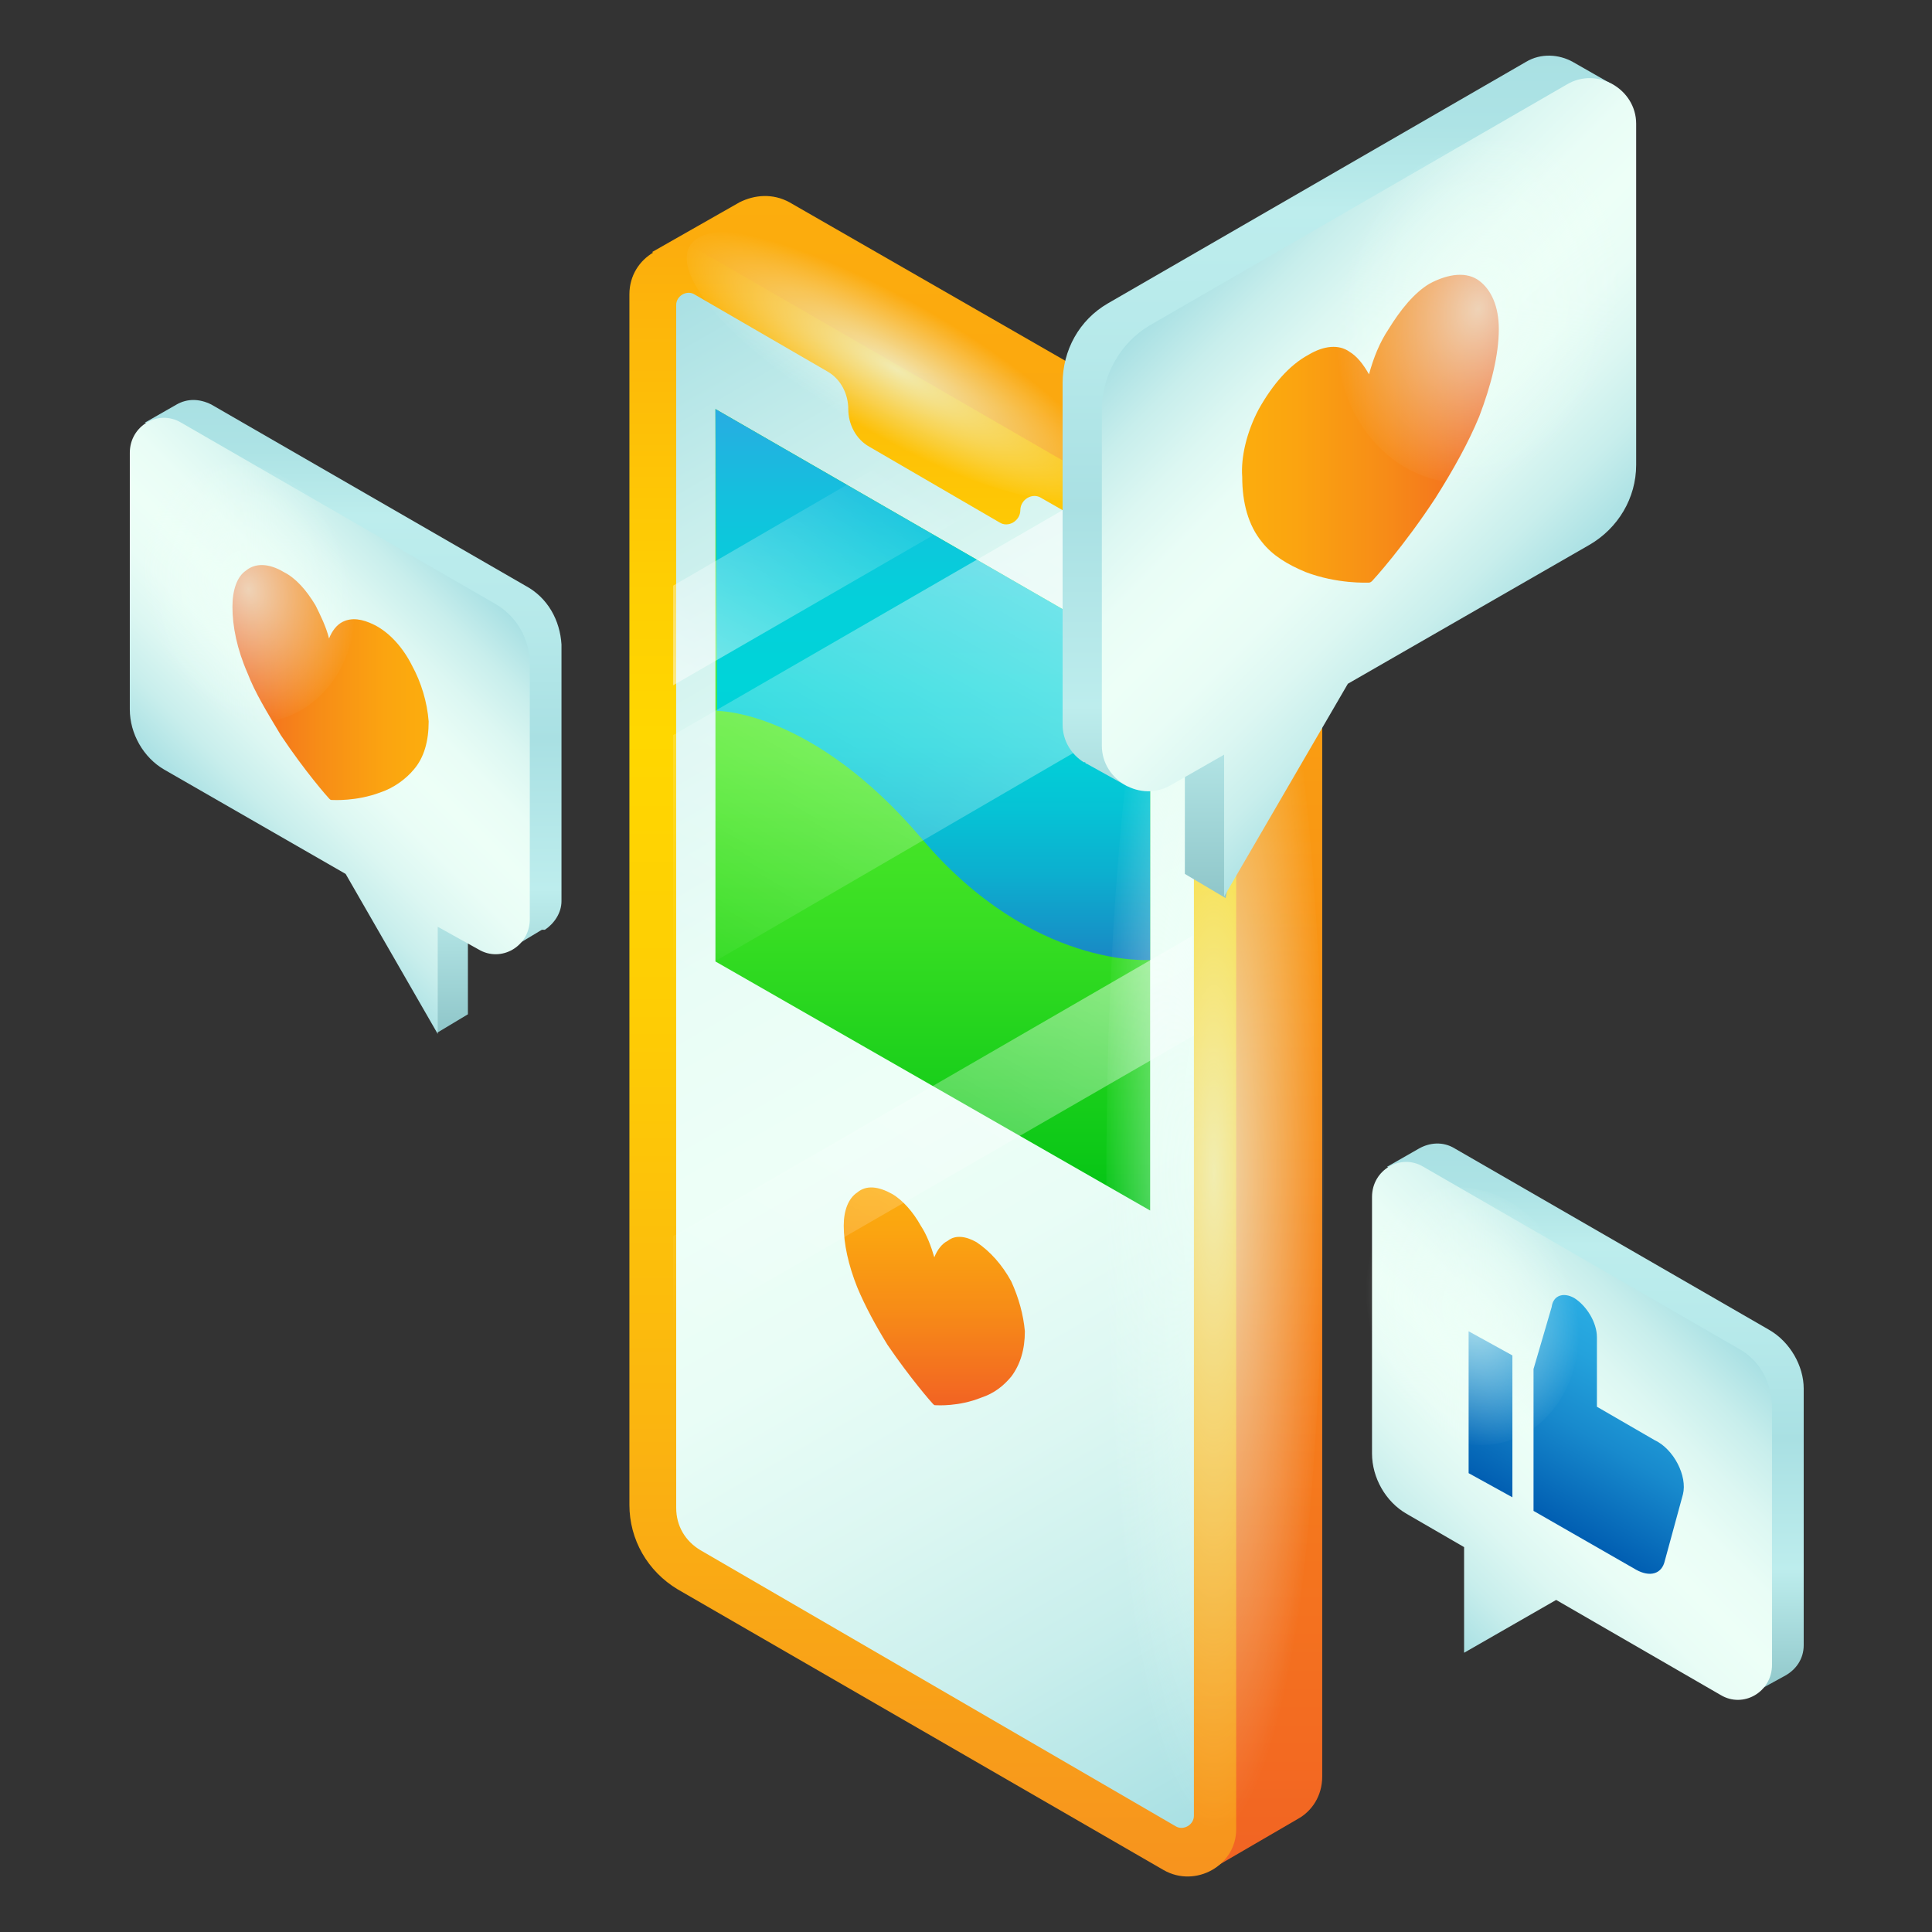 <?xml version="1.0" encoding="utf-8"?>
<!-- Generator: Adobe Illustrator 28.0.0, SVG Export Plug-In . SVG Version: 6.00 Build 0)  -->
<svg version="1.1" id="Слой_1" xmlns="http://www.w3.org/2000/svg" xmlns:xlink="http://www.w3.org/1999/xlink" x="0px" y="0px"
	 viewBox="0 0 128 128" style="enable-background:new 0 0 128 128;" xml:space="preserve">
<rect x="0" y="0" width="128" height="128" fill="#333333" stroke="none"/>
<style type="text/css">
	.st0{fill:url(#SVGID_1_);}
	.st1{fill:url(#SVGID_00000143579267060173331470000014458992664829413555_);}
	.st2{fill:url(#SVGID_00000119825751349980107290000011150533248150682519_);}
	.st3{fill:url(#SVGID_00000133518586578964870470000009556778560549939132_);}
	.st4{fill:url(#SVGID_00000137843349971876141320000013477241720335752877_);}
	.st5{fill:url(#SVGID_00000163040976224246536580000008995674588767704705_);}
	.st6{fill:url(#SVGID_00000176035197497438500290000003113742739925668762_);}
	.st7{fill:url(#SVGID_00000063627040141434481110000005213603015613658497_);}
	.st8{fill:url(#SVGID_00000070099159905466221930000016776143575184415917_);}
	.st9{fill:url(#SVGID_00000056386735821607261370000002421081830509989051_);}
	.st10{fill:url(#SVGID_00000121987914291251896430000012119879557952182162_);}
	.st11{fill:url(#SVGID_00000012442059944466593520000016843008337415842694_);}
	.st12{fill:url(#SVGID_00000050654723288599709690000001468568937192286085_);}
	.st13{fill:url(#SVGID_00000003806545778409122890000010775201096214900102_);}
	.st14{fill:url(#SVGID_00000103960557912582183650000010855570939826297269_);}
	.st15{fill:url(#SVGID_00000137815202712280649110000016520827233173703591_);}
	.st16{fill:url(#SVGID_00000128456049620258328890000002718557359865886387_);}
	.st17{fill:url(#SVGID_00000065788962030621871990000001287499704780522891_);}
	.st18{fill:url(#SVGID_00000049941550492961056380000001041079882107947958_);}
	.st19{fill:url(#SVGID_00000157303894919472795180000003926763377076376486_);}
	.st20{fill:url(#SVGID_00000134934822738961029270000000285651436681032341_);}
	
		.st21{fill-rule:evenodd;clip-rule:evenodd;fill:url(#like-_x5B__x23_1385_x5D__00000112606732086126786390000004349730058920919183_);}
	.st22{fill:url(#SVGID_00000075158140982915068330000008473747355697264548_);}
</style>
<g>
	<g>
		<g>
			<g>
				<g>
					<linearGradient id="SVGID_1_" gradientUnits="userSpaceOnUse" x1="65.465" y1="123.768" x2="65.465" y2="12.918">
						<stop  offset="0" style="stop-color:#F26423"/>
						<stop  offset="3.505588e-03" style="stop-color:#F26423"/>
						<stop  offset="0.44" style="stop-color:#F78C17"/>
						<stop  offset="0.787" style="stop-color:#FBA410"/>
						<stop  offset="1" style="stop-color:#FCAD0D"/>
					</linearGradient>
					<path class="st0" d="M84.5,31.9L52.3,13.4c-1.1-0.6-2.3-0.5-3.3,0l0,0l-5.8,3.3l3.2,1.8l1-0.2v81.8l33.5,19.3l-1.1,3.9l0.7,0.4
						l5.5-3.2c0,0,0,0,0,0l0,0l0,0c0.9-0.5,1.6-1.5,1.6-2.8V37.5C87.7,35.2,86.5,33.1,84.5,31.9z"/>
					
						<linearGradient id="SVGID_00000058559109417966697430000018223870199658173886_" gradientUnits="userSpaceOnUse" x1="61.822" y1="124.341" x2="61.822" y2="16.234">
						<stop  offset="0" style="stop-color:#F7931E"/>
						<stop  offset="0.287" style="stop-color:#FBB60F"/>
						<stop  offset="0.543" style="stop-color:#FECE04"/>
						<stop  offset="0.7" style="stop-color:#FFD700"/>
						<stop  offset="0.796" style="stop-color:#FECE03"/>
						<stop  offset="0.952" style="stop-color:#FDB60A"/>
						<stop  offset="1" style="stop-color:#FCAD0D"/>
					</linearGradient>
					<path style="fill:url(#SVGID_00000058559109417966697430000018223870199658173886_);" d="M77.1,123.9l-32.2-18.6
						c-2-1.2-3.2-3.3-3.2-5.6V19.5c0-2.5,2.7-4,4.8-2.8l32.2,18.6c2,1.2,3.2,3.3,3.2,5.6v80.3C81.9,123.6,79.2,125.1,77.1,123.9z"/>
					
						<linearGradient id="SVGID_00000084524794477727395740000018373330087971170990_" gradientUnits="userSpaceOnUse" x1="88.002" y1="115.632" x2="35.642" y2="24.942">
						<stop  offset="0" style="stop-color:#A9E0E3"/>
						<stop  offset="7.064372e-03" style="stop-color:#ABE1E4"/>
						<stop  offset="0.133" style="stop-color:#C8EEEC"/>
						<stop  offset="0.258" style="stop-color:#DCF7F2"/>
						<stop  offset="0.381" style="stop-color:#E9FDF6"/>
						<stop  offset="0.5" style="stop-color:#EDFFF7"/>
						<stop  offset="0.619" style="stop-color:#E9FDF6"/>
						<stop  offset="0.742" style="stop-color:#DCF7F2"/>
						<stop  offset="0.867" style="stop-color:#C8EEEC"/>
						<stop  offset="0.993" style="stop-color:#ABE1E4"/>
						<stop  offset="1" style="stop-color:#A9E0E3"/>
					</linearGradient>
					<path style="fill:url(#SVGID_00000084524794477727395740000018373330087971170990_);" d="M77.4,37.8L69,33
						c-0.6-0.4-1.4,0.1-1.4,0.8l0,0c0,0.7-0.8,1.2-1.4,0.8l-8.6-5c-0.9-0.5-1.4-1.5-1.4-2.5v0c0-1-0.5-2-1.4-2.5l-8.8-5.1
						c-0.5-0.3-1.2,0.1-1.2,0.7v79.7c0,1.2,0.6,2.2,1.6,2.8L77.9,121c0.5,0.3,1.2-0.1,1.2-0.7V40.6C79.1,39.5,78.4,38.4,77.4,37.8z"
						/>
				</g>
				
					<linearGradient id="SVGID_00000129177817452326104180000009737059953881203869_" gradientUnits="userSpaceOnUse" x1="61.798" y1="80.243" x2="61.798" y2="27.052">
					<stop  offset="0" style="stop-color:#01C314"/>
					<stop  offset="9.212977e-02" style="stop-color:#10CA18"/>
					<stop  offset="0.358" style="stop-color:#38DE23"/>
					<stop  offset="0.57" style="stop-color:#50EA2A"/>
					<stop  offset="0.7" style="stop-color:#59EE2C"/>
					<stop  offset="0.815" style="stop-color:#50EA2A"/>
					<stop  offset="1" style="stop-color:#38DE23"/>
				</linearGradient>
				<polygon style="fill:url(#SVGID_00000129177817452326104180000009737059953881203869_);" points="47.4,27.1 47.4,63.7 
					76.2,80.2 76.2,43.7 				"/>
				
					<linearGradient id="SVGID_00000111154644941458184500000017561194736357151902_" gradientUnits="userSpaceOnUse" x1="61.822" y1="93.028" x2="61.822" y2="78.677">
					<stop  offset="0" style="stop-color:#F26423"/>
					<stop  offset="3.505588e-03" style="stop-color:#F26423"/>
					<stop  offset="0.44" style="stop-color:#F78C17"/>
					<stop  offset="0.787" style="stop-color:#FBA410"/>
					<stop  offset="1" style="stop-color:#FCAD0D"/>
				</linearGradient>
				<path style="fill:url(#SVGID_00000111154644941458184500000017561194736357151902_);" d="M67,84.9c-0.6-1.1-1.4-2-2.3-2.6
					c-0.7-0.4-1.4-0.5-1.9-0.1c-0.4,0.2-0.7,0.6-0.9,1.1c-0.2-0.7-0.5-1.5-0.9-2.1c-0.5-0.9-1.2-1.7-1.9-2.1
					c-0.9-0.5-1.7-0.6-2.3-0.1c-0.6,0.4-0.9,1.2-0.9,2.2c0,1.2,0.3,2.6,0.9,4.1c0.5,1.2,1.2,2.5,2,3.8c1.5,2.2,2.9,3.8,3,3.9
					c0.1,0.1,0.1,0.1,0.2,0.1c0.1,0,1.5,0.1,3-0.5c0.9-0.3,1.5-0.8,2-1.4c0.6-0.8,0.9-1.8,0.9-3C67.8,87.1,67.5,86,67,84.9z"/>
				
					<linearGradient id="SVGID_00000057139286684925536820000007707864934747903155_" gradientUnits="userSpaceOnUse" x1="61.798" y1="63.659" x2="61.798" y2="27.052">
					<stop  offset="0" style="stop-color:#1A86C4"/>
					<stop  offset="4.070184e-02" style="stop-color:#1692C7"/>
					<stop  offset="0.158" style="stop-color:#0CAFCF"/>
					<stop  offset="0.275" style="stop-color:#06C3D5"/>
					<stop  offset="0.389" style="stop-color:#01D0D8"/>
					<stop  offset="0.5" style="stop-color:#00D4D9"/>
					<stop  offset="0.654" style="stop-color:#04D0DA"/>
					<stop  offset="0.814" style="stop-color:#11C3DD"/>
					<stop  offset="0.976" style="stop-color:#25AFE1"/>
					<stop  offset="1" style="stop-color:#29ABE2"/>
				</linearGradient>
				<path style="fill:url(#SVGID_00000057139286684925536820000007707864934747903155_);" d="M47.5,47.1c0,0,6.3-0.1,13.6,8.5
					s15.1,8,15.1,8l0-19.9L47.4,27.1L47.5,47.1z"/>
			</g>
			
				<linearGradient id="SVGID_00000050652810053379217380000012669745797759294619_" gradientUnits="userSpaceOnUse" x1="48.181" y1="47.478" x2="58.24" y2="30.055">
				<stop  offset="0" style="stop-color:#FFFFFF;stop-opacity:0.5"/>
				<stop  offset="1" style="stop-color:#FFFFFF;stop-opacity:0"/>
			</linearGradient>
			<polygon style="fill:url(#SVGID_00000050652810053379217380000012669745797759294619_);" points="58.9,30.5 44.6,38.8 44.6,45.4 
				64.7,33.8 			"/>
			
				<linearGradient id="SVGID_00000104691191298173508250000008936264250860818822_" gradientUnits="userSpaceOnUse" x1="49.578" y1="68.196" x2="69.696" y2="33.351">
				<stop  offset="0" style="stop-color:#FFFFFF;stop-opacity:0"/>
				<stop  offset="1" style="stop-color:#FFFFFF;stop-opacity:0.5"/>
			</linearGradient>
			<path style="fill:url(#SVGID_00000104691191298173508250000008936264250860818822_);" d="M70.4,33.8L44.6,48.7l0,16.6l34.4-20
				l0.1-4.7c0-1.2-0.6-2.3-1.6-2.8L70.4,33.8z"/>
			
				<linearGradient id="SVGID_00000170247493274760208320000006823835410509949116_" gradientUnits="userSpaceOnUse" x1="51.763" y1="92.688" x2="71.871" y2="57.861">
				<stop  offset="0" style="stop-color:#FFFFFF;stop-opacity:0"/>
				<stop  offset="1" style="stop-color:#FFFFFF;stop-opacity:0.5"/>
			</linearGradient>
			<polygon style="fill:url(#SVGID_00000170247493274760208320000006823835410509949116_);" points="44.6,81.9 79,62 79.1,68.6 
				44.6,88.5 			"/>
		</g>
		
			<radialGradient id="SVGID_00000112612300191100564850000007246940588818550658_" cx="461.385" cy="-146.246" r="3.931" gradientTransform="matrix(-1.932 0 0 -11.094 971.81 -1544.734)" gradientUnits="userSpaceOnUse">
			<stop  offset="0" style="stop-color:#EDFFF7;stop-opacity:0.7"/>
			<stop  offset="1" style="stop-color:#EDFFF7;stop-opacity:0"/>
		</radialGradient>
		
			<ellipse style="fill:url(#SVGID_00000112612300191100564850000007246940588818550658_);" cx="80.5" cy="77.7" rx="7.2" ry="45.8"/>
		
			<radialGradient id="SVGID_00000155123353349340953940000007272589139594865283_" cx="481.264" cy="-129.689" r="1.616" gradientTransform="matrix(8.968 5.178 -1.373 2.378 -4434.677 -2159.12)" gradientUnits="userSpaceOnUse">
			<stop  offset="0" style="stop-color:#EDFFF7;stop-opacity:0.7"/>
			<stop  offset="1" style="stop-color:#EDFFF7;stop-opacity:0"/>
		</radialGradient>
		<path style="fill:url(#SVGID_00000155123353349340953940000007272589139594865283_);" d="M73.1,32.2c-1.3,2.2-8.5,0.5-16-3.9
			s-12.7-9.7-11.4-12c1.3-2.2,8.5-0.5,16,3.9S74.4,30,73.1,32.2z"/>
	</g>
	<g>
		<g>
			
				<linearGradient id="SVGID_00000140723899215276069930000000015582946425083560_" gradientUnits="userSpaceOnUse" x1="16.867" y1="59.486" x2="16.867" y2="3.659" gradientTransform="matrix(-1 0 0 1 105.522 0)">
				<stop  offset="4.878049e-03" style="stop-color:#90C7CA"/>
				<stop  offset="0.227" style="stop-color:#BDEDED"/>
				<stop  offset="0.463" style="stop-color:#A9E0E3"/>
				<stop  offset="0.646" style="stop-color:#B6E9EA"/>
				<stop  offset="0.817" style="stop-color:#BDEDED"/>
				<stop  offset="0.834" style="stop-color:#BAEBEB"/>
				<stop  offset="0.918" style="stop-color:#ADE3E5"/>
				<stop  offset="1" style="stop-color:#A9E0E3"/>
			</linearGradient>
			<path style="fill:url(#SVGID_00000140723899215276069930000000015582946425083560_);" d="M73.4,20.1l27.7-16c1-0.6,2.2-0.5,3.1,0
				l0,0l0,0c0,0,0,0,0,0l2.8,1.6l-1.3,0.7c0,0.1,0,0.2,0,0.3v26.1l-19,11l0,0L82.5,51h0.4l-1.7,8.5l-2.7-1.6c0,0,0-9.4,0-9.4l-3.5,2
				c-0.1,0.1-0.2,0.1-0.3,0.1v1.5L72,50.6c0,0-0.1,0-0.1-0.1l-0.1,0l0,0c-0.8-0.5-1.4-1.4-1.4-2.5V25.4
				C70.4,23.2,71.5,21.2,73.4,20.1z"/>
			
				<linearGradient id="SVGID_00000176749971584711239530000007270560150710799285_" gradientUnits="userSpaceOnUse" x1="3.829" y1="40.112" x2="25.991" y2="17.951" gradientTransform="matrix(-1 0 0 1 105.522 0)">
				<stop  offset="0" style="stop-color:#A9E0E3"/>
				<stop  offset="7.064372e-03" style="stop-color:#ABE1E4"/>
				<stop  offset="0.133" style="stop-color:#C8EEEC"/>
				<stop  offset="0.258" style="stop-color:#DCF7F2"/>
				<stop  offset="0.381" style="stop-color:#E9FDF6"/>
				<stop  offset="0.5" style="stop-color:#EDFFF7"/>
				<stop  offset="0.619" style="stop-color:#E9FDF6"/>
				<stop  offset="0.742" style="stop-color:#DCF7F2"/>
				<stop  offset="0.867" style="stop-color:#C8EEEC"/>
				<stop  offset="0.993" style="stop-color:#ABE1E4"/>
				<stop  offset="1" style="stop-color:#A9E0E3"/>
			</linearGradient>
			<path style="fill:url(#SVGID_00000176749971584711239530000007270560150710799285_);" d="M76.1,21.6l27.7-16
				c2-1.2,4.6,0.3,4.6,2.6v22.6c0,2.2-1.2,4.2-3.1,5.3l-16,9.2l0,0l-8.2,14.1c0,0,0-9.4,0-9.4l-3.5,2c-2,1.2-4.6-0.3-4.6-2.6V26.9
				C73.1,24.7,74.3,22.7,76.1,21.6z"/>
			
				<linearGradient id="SVGID_00000178910104671780136730000007994810989697099666_" gradientUnits="userSpaceOnUse" x1="6.19" y1="28.437" x2="23.339" y2="28.437" gradientTransform="matrix(-1 0 0 1 105.522 0)">
				<stop  offset="0" style="stop-color:#F26423"/>
				<stop  offset="3.505588e-03" style="stop-color:#F26423"/>
				<stop  offset="0.44" style="stop-color:#F78C17"/>
				<stop  offset="0.787" style="stop-color:#FBA410"/>
				<stop  offset="1" style="stop-color:#FCAD0D"/>
			</linearGradient>
			<path style="fill:url(#SVGID_00000178910104671780136730000007994810989697099666_);" d="M83.4,27.1c0.9-1.6,2-2.9,3.3-3.6
				c1-0.6,2-0.7,2.7-0.2c0.5,0.3,0.9,0.8,1.3,1.5c0.3-1.1,0.7-2.1,1.3-3c0.8-1.3,1.7-2.4,2.7-3c1.3-0.7,2.5-0.8,3.3-0.2
				c0.8,0.6,1.3,1.7,1.3,3.2c0,1.7-0.5,3.7-1.3,5.8c-0.7,1.7-1.7,3.5-2.9,5.4c-2.1,3.2-4.1,5.4-4.2,5.5c-0.1,0.1-0.2,0.1-0.2,0.1
				c-0.1,0-2.1,0.1-4.2-0.7c-1.2-0.5-2.2-1.1-2.9-2c-0.9-1.1-1.3-2.6-1.3-4.3C82.2,30.3,82.6,28.6,83.4,27.1z"/>
		</g>
		
			<radialGradient id="SVGID_00000020389803503230027250000015961366124339622528_" cx="480.394" cy="-128.266" r="1.73" gradientTransform="matrix(-2.018 6.736 5.04 1.51 1713.829 -3021.785)" gradientUnits="userSpaceOnUse">
			<stop  offset="0" style="stop-color:#EDFFF7;stop-opacity:0.7"/>
			<stop  offset="1" style="stop-color:#EDFFF7;stop-opacity:0"/>
		</radialGradient>
		<path style="fill:url(#SVGID_00000020389803503230027250000015961366124339622528_);" d="M94.8,31.7c5.1,1.5,10.6-2.2,12.5-8.3
			s-0.8-12.3-5.9-13.8C96.4,8.2,90.8,11.9,89,18S89.8,30.2,94.8,31.7z"/>
	</g>
	<g>
		<g>
			
				<linearGradient id="SVGID_00000057862846232237611620000017313286867410591920_" gradientUnits="userSpaceOnUse" x1="23.39" y1="68.451" x2="23.39" y2="26.459">
				<stop  offset="4.878049e-03" style="stop-color:#90C7CA"/>
				<stop  offset="0.227" style="stop-color:#BDEDED"/>
				<stop  offset="0.463" style="stop-color:#A9E0E3"/>
				<stop  offset="0.646" style="stop-color:#B6E9EA"/>
				<stop  offset="0.817" style="stop-color:#BDEDED"/>
				<stop  offset="0.834" style="stop-color:#BAEBEB"/>
				<stop  offset="0.918" style="stop-color:#ADE3E5"/>
				<stop  offset="1" style="stop-color:#A9E0E3"/>
			</linearGradient>
			<path style="fill:url(#SVGID_00000057862846232237611620000017313286867410591920_);" d="M34.8,38.8L14,26.8
				c-0.8-0.4-1.6-0.4-2.3,0l0,0l0,0c0,0,0,0,0,0L9.6,28l1,0.5c0,0.1,0,0.2,0,0.2v19.6l14.3,8.3l0,0l3.1,5.4h-0.3l1.3,6.4l2-1.2
				c0,0,0-7,0-7.1l2.7,1.5c0.1,0,0.1,0.1,0.2,0.1v1.1l2-1.2c0,0,0.1,0,0.1,0l0.1,0l0,0c0.6-0.4,1.1-1.1,1.1-1.9v-17
				C37.1,41.1,36.3,39.6,34.8,38.8z"/>
			
				<linearGradient id="SVGID_00000121979100549198371670000011192400125970199231_" gradientUnits="userSpaceOnUse" x1="13.583" y1="53.878" x2="30.253" y2="37.209">
				<stop  offset="0" style="stop-color:#A9E0E3"/>
				<stop  offset="7.064372e-03" style="stop-color:#ABE1E4"/>
				<stop  offset="0.133" style="stop-color:#C8EEEC"/>
				<stop  offset="0.258" style="stop-color:#DCF7F2"/>
				<stop  offset="0.381" style="stop-color:#E9FDF6"/>
				<stop  offset="0.5" style="stop-color:#EDFFF7"/>
				<stop  offset="0.619" style="stop-color:#E9FDF6"/>
				<stop  offset="0.742" style="stop-color:#DCF7F2"/>
				<stop  offset="0.867" style="stop-color:#C8EEEC"/>
				<stop  offset="0.993" style="stop-color:#ABE1E4"/>
				<stop  offset="1" style="stop-color:#A9E0E3"/>
			</linearGradient>
			<path style="fill:url(#SVGID_00000121979100549198371670000011192400125970199231_);" d="M32.8,40L12,28c-1.5-0.9-3.4,0.2-3.4,2
				v17c0,1.6,0.9,3.2,2.3,4l12,6.9l0,0L29,68.5c0,0,0-7,0-7.1l2.7,1.5c1.5,0.9,3.4-0.2,3.4-2V44C35.1,42.3,34.2,40.8,32.8,40z"/>
			
				<linearGradient id="SVGID_00000168085293820499460490000014139575528704857522_" gradientUnits="userSpaceOnUse" x1="15.359" y1="45.096" x2="28.258" y2="45.096">
				<stop  offset="0" style="stop-color:#F26423"/>
				<stop  offset="3.505588e-03" style="stop-color:#F26423"/>
				<stop  offset="0.44" style="stop-color:#F78C17"/>
				<stop  offset="0.787" style="stop-color:#FBA410"/>
				<stop  offset="1" style="stop-color:#FCAD0D"/>
			</linearGradient>
			<path style="fill:url(#SVGID_00000168085293820499460490000014139575528704857522_);" d="M27.3,44.1c-0.6-1.2-1.5-2.2-2.5-2.7
				c-0.8-0.4-1.5-0.5-2.1-0.2c-0.4,0.2-0.7,0.6-0.9,1.1c-0.2-0.8-0.6-1.6-0.9-2.2c-0.6-1-1.3-1.8-2.1-2.2c-1-0.6-1.9-0.6-2.5-0.1
				c-0.6,0.4-0.9,1.3-0.9,2.4c0,1.3,0.3,2.8,1,4.4c0.5,1.3,1.3,2.6,2.2,4.1c1.6,2.4,3.1,4.1,3.2,4.2c0.1,0.1,0.1,0.1,0.2,0.1
				c0.1,0,1.6,0.1,3.2-0.5c0.9-0.3,1.7-0.9,2.2-1.5c0.7-0.8,1-1.9,1-3.2C28.3,46.5,27.9,45.2,27.3,44.1z"/>
		</g>
		
			<radialGradient id="SVGID_00000178917854865522675610000018284913100827791791_" cx="483.286" cy="-128.869" r="1.301" gradientTransform="matrix(2.018 6.736 -5.04 1.51 -1608.307 -3021.785)" gradientUnits="userSpaceOnUse">
			<stop  offset="0" style="stop-color:#EDFFF7;stop-opacity:0.7"/>
			<stop  offset="1" style="stop-color:#EDFFF7;stop-opacity:0"/>
		</radialGradient>
		<path style="fill:url(#SVGID_00000178917854865522675610000018284913100827791791_);" d="M18.7,47.6c-3.8,1.1-8-1.6-9.4-6.2
			S10,32.1,13.8,31s8,1.6,9.4,6.2C24.5,41.8,22.5,46.4,18.7,47.6z"/>
	</g>
	<g>
		<g>
			
				<linearGradient id="SVGID_00000119837617226657235650000013095963725599727275_" gradientUnits="userSpaceOnUse" x1="105.675" y1="112.213" x2="105.675" y2="75.786">
				<stop  offset="4.878049e-03" style="stop-color:#90C7CA"/>
				<stop  offset="0.227" style="stop-color:#BDEDED"/>
				<stop  offset="0.463" style="stop-color:#A9E0E3"/>
				<stop  offset="0.646" style="stop-color:#B6E9EA"/>
				<stop  offset="0.817" style="stop-color:#BDEDED"/>
				<stop  offset="0.834" style="stop-color:#BAEBEB"/>
				<stop  offset="0.918" style="stop-color:#ADE3E5"/>
				<stop  offset="1" style="stop-color:#A9E0E3"/>
			</linearGradient>
			<path style="fill:url(#SVGID_00000119837617226657235650000013095963725599727275_);" d="M117.2,88.1l-20.8-12
				c-0.8-0.5-1.7-0.4-2.4,0l0,0l-2.1,1.2l1,0.7v19.6l6.1,3.5v7l6.1-3.5l10.7,6.2v0.8l0.5,0.5l2-1.1l0,0c0.7-0.4,1.2-1.1,1.2-2v-17
				C119.5,90.5,118.6,88.9,117.2,88.1z"/>
			
				<linearGradient id="SVGID_00000078736125717684457470000016402236681541177235_" gradientUnits="userSpaceOnUse" x1="93.23" y1="105.676" x2="112.482" y2="86.424">
				<stop  offset="0" style="stop-color:#A9E0E3"/>
				<stop  offset="7.064372e-03" style="stop-color:#ABE1E4"/>
				<stop  offset="0.133" style="stop-color:#C8EEEC"/>
				<stop  offset="0.258" style="stop-color:#DCF7F2"/>
				<stop  offset="0.381" style="stop-color:#E9FDF6"/>
				<stop  offset="0.5" style="stop-color:#EDFFF7"/>
				<stop  offset="0.619" style="stop-color:#E9FDF6"/>
				<stop  offset="0.742" style="stop-color:#DCF7F2"/>
				<stop  offset="0.867" style="stop-color:#C8EEEC"/>
				<stop  offset="0.993" style="stop-color:#ABE1E4"/>
				<stop  offset="1" style="stop-color:#A9E0E3"/>
			</linearGradient>
			<path style="fill:url(#SVGID_00000078736125717684457470000016402236681541177235_);" d="M115.1,89.3l-20.8-12
				c-1.5-0.9-3.4,0.2-3.4,2v17c0,1.6,0.9,3.2,2.3,4l3.8,2.2v7l6.1-3.5l10.9,6.3c1.5,0.9,3.4-0.2,3.4-2v-17
				C117.4,91.6,116.6,90.1,115.1,89.3z"/>
			<g id="Page-1_00000098931710371194639880000013357184120847689383_">
				
					<g id="Dribbble-Light-Preview_00000108283447818936401670000000269971101802385806_" transform="translate(-259, -760)">
					<g id="icons_00000069369861688449943790000000805465620004130191_" transform="translate(56, 160)">
						
							<linearGradient id="like-_x5B__x23_1385_x5D__00000047780806747933296120000013366479969388811422_" gradientUnits="userSpaceOnUse" x1="298.145" y1="735.138" x2="298.145" y2="721.562" gradientTransform="matrix(0.866 0.5 0 1.155 49.265 -296.226)">
							<stop  offset="0" style="stop-color:#005DB1"/>
							<stop  offset="5.089003e-02" style="stop-color:#0362B4"/>
							<stop  offset="0.466" style="stop-color:#188ACD"/>
							<stop  offset="0.797" style="stop-color:#24A2DC"/>
							<stop  offset="1" style="stop-color:#29ABE2"/>
						</linearGradient>
						
							<path id="like-_x5B__x23_1385_x5D__00000129195268095787095790000010813334178751155612_" style="fill-rule:evenodd;clip-rule:evenodd;fill:url(#like-_x5B__x23_1385_x5D__00000047780806747933296120000013366479969388811422_);" d="
							M300.3,697.6l2.9,1.6v-9.4l-2.9-1.6V697.6z M314.5,699l-1.2,4.4c-0.2,0.9-1,1.1-1.9,0.6l-6.8-3.9v-9.4l1.2-4.1
							c0.1-0.8,0.8-1,1.5-0.6c0.8,0.5,1.5,1.6,1.5,2.6v4.6l3.8,2.2C313.9,696,314.8,697.8,314.5,699L314.5,699z"/>
					</g>
				</g>
			</g>
		</g>
		
			<radialGradient id="SVGID_00000103959530753828815700000010646480009211577264_" cx="493.124" cy="-141.02" r="1.301" gradientTransform="matrix(2.018 6.736 -5.04 1.51 -1608.307 -3021.785)" gradientUnits="userSpaceOnUse">
			<stop  offset="0" style="stop-color:#EDFFF7;stop-opacity:0.7"/>
			<stop  offset="1" style="stop-color:#EDFFF7;stop-opacity:0"/>
		</radialGradient>
		<path style="fill:url(#SVGID_00000103959530753828815700000010646480009211577264_);" d="M99.8,95.5c-3.8,1.1-8-1.6-9.4-6.2
			s0.6-9.2,4.4-10.4c3.8-1.1,8,1.6,9.4,6.2S103.6,94.4,99.8,95.5z"/>
	</g>
</g>
</svg>
